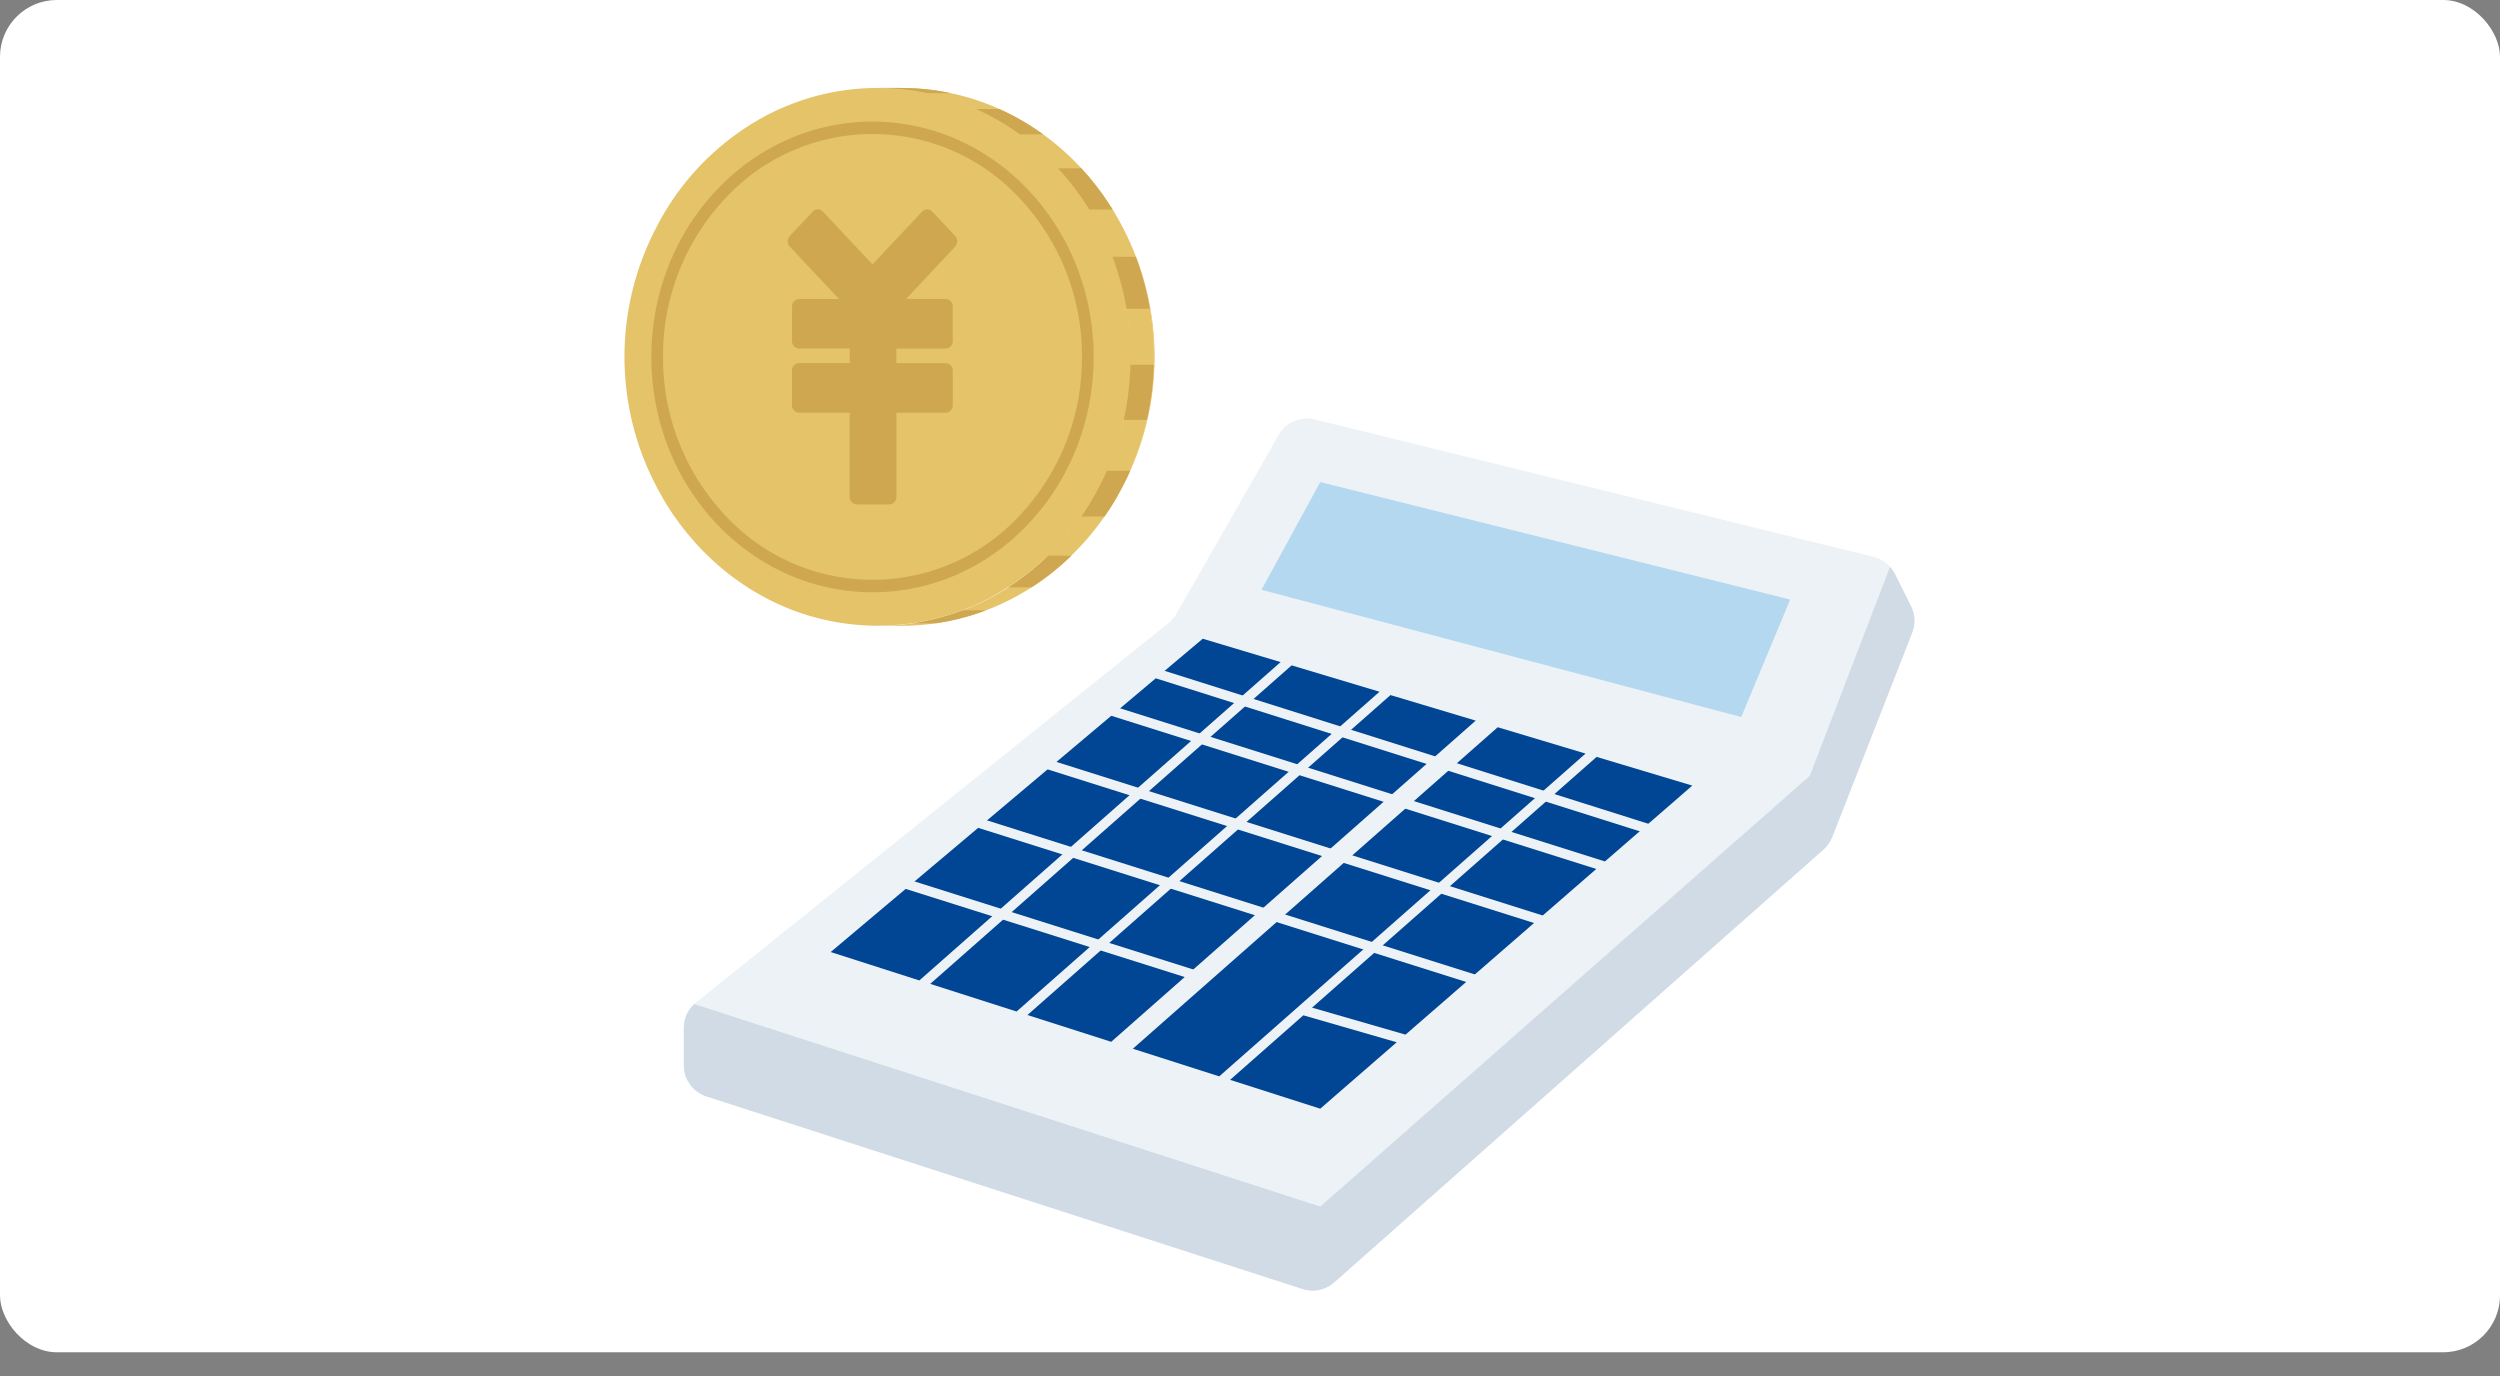 <svg xmlns="http://www.w3.org/2000/svg" xmlns:xlink="http://www.w3.org/1999/xlink" width="220" height="121.113" viewBox="0 0 220 121.113">
  <rect x="0" y="0" width="220" height="121.113" fill="#808080" stroke="none"/>
  <defs>
    <clipPath id="clip-path">
      <rect id="長方形_383" data-name="長方形 383" width="139.19" height="121.113" fill="none"/>
    </clipPath>
    <clipPath id="clip-path-2">
      <rect id="長方形_330" data-name="長方形 330" width="117.432" height="78.339" fill="none"/>
    </clipPath>
    <clipPath id="clip-path-3">
      <path id="パス_754" data-name="パス 754" d="M64.729,0a2.867,2.867,0,0,0-2.455,1.445l-9,15.743a2.86,2.86,0,0,1-.694.814L11,51.393a2.869,2.869,0,0,0-1.072,2.235v3.3a2.866,2.866,0,0,0,1.986,2.728L64.376,76.606a2.867,2.867,0,0,0,2.782-.58l43.06-38.091a2.869,2.869,0,0,0,.77-1.1l7.038-17.985a2.863,2.863,0,0,0-.106-2.327L116.5,13.675a2.87,2.87,0,0,0-1.881-1.5L65.449.083A2.866,2.866,0,0,0,64.8,0Z" transform="translate(-9.929)" fill="none"/>
    </clipPath>
    <clipPath id="clip-path-4">
      <rect id="長方形_336" data-name="長方形 336" width="117.432" height="79.173" fill="none"/>
    </clipPath>
    <clipPath id="clip-path-5">
      <rect id="長方形_337" data-name="長方形 337" width="46.655" height="47.335" fill="none"/>
    </clipPath>
    <clipPath id="clip-path-6">
      <path id="パス_766" data-name="パス 766" d="M0,23.82C0,36.646,9.773,47.05,21.829,47.05s21.828-10.4,21.828-23.23S33.884.591,21.829.591,0,10.991,0,23.82" transform="translate(0 -0.591)" fill="none"/>
    </clipPath>
    <clipPath id="clip-path-7">
      <path id="パス_774" data-name="パス 774" d="M59.216,39.314l-.055.107.055-.107M61.95,27.937a24.766,24.766,0,0,1-2.734,11.378l.006-.01.033-.064c.006-.01.017-.019.017-.032a24.579,24.579,0,0,0,0-22.543c-.038-.071-.074-.142-.111-.213A24.761,24.761,0,0,1,61.95,27.937" transform="translate(-59.161 -16.452)" fill="none"/>
    </clipPath>
    <clipPath id="clip-path-8">
      <path id="パス_777" data-name="パス 777" d="M30.116,0C42.4,0,52.356,10.594,52.356,23.667S42.4,47.335,30.116,47.335h2.055c12.284,0,22.24-10.6,22.24-23.668S44.455,0,32.171,0Z" transform="translate(-30.116)" fill="none"/>
    </clipPath>
  </defs>
  <g id="img_point_01" transform="translate(-440 -1282)">
    <rect id="長方形_486" data-name="長方形 486" width="220" height="119" rx="5" transform="translate(440 1282)" fill="#fff"/>
    <g id="グループ_3756" data-name="グループ 3756">
      <g id="グループ_1148" data-name="グループ 1148" transform="translate(493.284 1318.825)">
        <g id="グループ_1143" data-name="グループ 1143" transform="translate(0 0.001)">
          <g id="グループ_1142" data-name="グループ 1142" clip-path="url(#clip-path-2)">
            <path id="パス_752" data-name="パス 752" d="M9.929,56.929v-3.3A2.867,2.867,0,0,1,11,51.393L52.584,18a2.871,2.871,0,0,0,.694-.814l9-15.743A2.867,2.867,0,0,1,65.449.083l49.169,12.091a2.867,2.867,0,0,1,1.88,1.5l1.422,2.844a2.866,2.866,0,0,1,.106,2.327l-7.038,17.985a2.868,2.868,0,0,1-.771,1.1L67.157,76.026a2.866,2.866,0,0,1-2.781.581L11.915,59.658a2.866,2.866,0,0,1-1.986-2.728" transform="translate(-3.036 0)" fill="#edf2f7"/>
          </g>
        </g>
        <g id="グループ_1145" data-name="グループ 1145" transform="translate(6.893 0.001)">
          <g id="グループ_1144" data-name="グループ 1144" clip-path="url(#clip-path-3)">
            <path id="パス_753" data-name="パス 753" d="M4.308,53.683,62.9,72.637l43.08-37.909,9.21-23.994L124.93,17.5,111.145,52.821,52.557,92.454,0,63.16Z" transform="translate(-6.893 -3.283)" fill="#d0dbe5"/>
          </g>
        </g>
        <g id="グループ_1147" data-name="グループ 1147" transform="translate(0 0.001)">
          <g id="グループ_1146" data-name="グループ 1146" clip-path="url(#clip-path-4)">
            <path id="パス_755" data-name="パス 755" d="M97.791,67.341l25.236-21.915L114.608,42.9,89.566,64.966Z" transform="translate(-27.39 -13.119)" fill="#014694"/>
            <path id="パス_756" data-name="パス 756" d="M85.623,75.66l-6.445,5.679,7.932,2.538,6.73-5.844Z" transform="translate(-24.214 -23.138)" fill="#014694"/>
            <path id="パス_757" data-name="パス 757" d="M106.689,41.458l-7.73-2.319L66.851,67.432l7.6,2.432Z" transform="translate(-20.444 -11.969)" fill="#014694"/>
            <path id="パス_758" data-name="パス 758" d="M68.138,29.977l-6.851-2.055L28.547,55.492l7.8,2.5Z" transform="translate(-8.73 -8.539)" fill="#014694"/>
            <path id="パス_759" data-name="パス 759" d="M92.936,37.312l-7.5-2.248L53.489,63.218l7.371,2.358Z" transform="translate(-16.358 -10.723)" fill="#014694"/>
            <path id="パス_760" data-name="パス 760" d="M80.7,33.621,72.968,31.3,41.162,59.329l7.6,2.432Z" transform="translate(-12.588 -9.573)" fill="#014694"/>
            <rect id="長方形_331" data-name="長方形 331" width="0.861" height="50.477" transform="translate(47.223 22.486) rotate(-72.456)" fill="#edf2f7"/>
            <rect id="長方形_332" data-name="長方形 332" width="0.861" height="52.12" transform="matrix(0.301, -0.953, 0.953, 0.301, 42.21, 25.437)" fill="#edf2f7"/>
            <rect id="長方形_333" data-name="長方形 333" width="0.861" height="50.477" transform="matrix(0.301, -0.953, 0.953, 0.301, 36.884, 30.241)" fill="#edf2f7"/>
            <rect id="長方形_334" data-name="長方形 334" width="0.861" height="50.477" transform="matrix(0.301, -0.953, 0.953, 0.301, 30.853, 35.41)" fill="#edf2f7"/>
            <rect id="長方形_335" data-name="長方形 335" width="0.862" height="30.778" transform="matrix(0.301, -0.953, 0.953, 0.301, 22.927, 40.296)" fill="#edf2f7"/>
            <path id="パス_761" data-name="パス 761" d="M83.157,17.541l5.17-9.478L129.683,18.4l-4.308,10.339Z" transform="translate(-25.431 -2.466)" fill="#b4d8ef"/>
          </g>
        </g>
      </g>
      <g id="グループ_1157" data-name="グループ 1157" transform="translate(494.95 1289.74)">
        <g id="グループ_1150" data-name="グループ 1150" transform="translate(0 0.001)">
          <g id="グループ_1149" data-name="グループ 1149" clip-path="url(#clip-path-5)">
            <path id="パス_762" data-name="パス 762" d="M46.6,23.618q0-1.214-.118-2.4a24.978,24.978,0,0,0-.475-3,24.2,24.2,0,0,0-4.62-9.775A23.316,23.316,0,0,0,39.39,6.227a22.716,22.716,0,0,0-1.72-1.519q-.77-.613-1.589-1.155-.742-.491-1.522-.92-.734-.4-1.5-.752-.74-.335-1.507-.615T30.01.772Q29.217.551,28.4.391,27.557.225,26.688.129q-.93-.1-1.882-.124c-.15,0-.3-.005-.452-.005H22.3q-.551,0-1.1.028-.736.038-1.46.127Q18.962.25,18.2.4q-.856.17-1.688.408-.984.282-1.931.655a21.458,21.458,0,0,0-2.358,1.1,23.03,23.03,0,0,0-9.37,9.616l-.112.213q.2-.387.417-.762a24.524,24.524,0,0,0-.062,23.955c-.033-.059-.067-.118-.1-.178.047.086.095.173.143.259l.058.1c.1.171.188.345.288.514.17.287.344.571.525.849.222.342.455.675.695,1,.207.284.417.565.635.838l.07.086q.5.616,1.031,1.194.322.348.656.68a22.713,22.713,0,0,0,2.541,2.19c.1.076.208.148.312.223s.195.141.294.209l.009.006q.826.569,1.7,1.057c.154.087.31.17.466.253.33.174.662.342,1,.5.078.036.158.07.236.106.618.278,1.249.529,1.894.747l.046.014c.354.119.713.227,1.074.327.231.064.464.124.7.181q.3.073.606.137c.37.078.743.147,1.118.2a21.136,21.136,0,0,0,2.426.232c.26.01.52.014.781.014.415,0,.827-.014,1.237-.038.134-.008.267-.022.4-.033.275-.021.549-.044.821-.076.155-.019.31-.041.464-.063.249-.035.5-.072.743-.116.159-.028.317-.058.475-.09q.361-.072.718-.157c.155-.037.31-.073.464-.114.244-.064.484-.133.724-.205.142-.043.285-.083.426-.129.27-.087.538-.183.8-.281.105-.039.213-.074.318-.115q.552-.213,1.091-.456c.067-.03.133-.065.2-.1.291-.135.579-.274.863-.421.029-.015.058-.027.087-.043.084-.044.163-.094.246-.138.252-.137.5-.277.749-.424.127-.076.252-.153.378-.231q.345-.215.683-.444c.073-.05.15-.094.222-.144.057-.039.111-.082.168-.121.133-.095.266-.192.4-.29.155-.114.309-.23.46-.348.13-.1.258-.2.386-.309.08-.065.163-.127.242-.194s.153-.134.23-.2c.093-.079.185-.159.276-.241.173-.155.344-.313.513-.473.069-.066.139-.13.208-.2-.021.02-.04.041-.06.061h2.055a23.155,23.155,0,0,0,1.877-2.041q.692-.849,1.308-1.766.541-.806,1.018-1.661.44-.787.823-1.614.364-.784.674-1.6.3-.793.549-1.613t.437-1.654q.194-.852.33-1.728.142-.915.216-1.855.079-.993.079-2.008v-.05m-2.085-1.145c-.005-.1-.014-.207-.02-.311-.008-.146-.021-.291-.031-.437.019.249.04.5.051.748m-.079-1.137c-.013-.138-.03-.276-.045-.414-.018-.164-.033-.33-.053-.495.034.263.064.527.09.792,0,.039.005.078.009.116m-.108-.975c-.005-.035-.012-.07-.016-.105-.046-.337-.1-.67-.159-1-.017-.1-.031-.2-.05-.3-.066-.348-.144-.692-.225-1.034.024.1.052.2.074.295q.234,1.055.376,2.146m-.14,7.508c.016-.09.034-.178.05-.268-.064.405-.139.806-.222,1.2,0-.023.008-.046.013-.069.059-.287.111-.576.16-.866m-.551-3.162h0c.014-.346.024-.692.024-1.042q0-.58-.027-1.152.027.573.027,1.152c0,.349-.01.7-.024,1.04M26.789,1.048h0c.133.033.267.063.4.1h0c-.133-.036-.267-.065-.4-.1m1.361.384c.051.016.1.03.153.046-.05-.016-.1-.03-.153-.046m2.572,1.023.153.073-.153-.073M29.7,2l.007,0L29.7,2m1.907.9h0l.136.075L31.61,2.9m11.97,18.9c.009.127.02.254.027.381v.005c-.007-.13-.018-.258-.027-.387m-1.445-6.654c.05.133.1.264.147.4-.047-.133-.1-.265-.147-.4m.36,1.045h0l.026.08c-.009-.027-.017-.053-.026-.081m.651-.781c.055.157.1.316.156.474-.051-.158-.1-.317-.156-.474m.125,3.919h0c-.017-.1-.03-.194-.049-.29h0c.019.1.032.193.049.289M42.9,17.589c-.019-.076-.041-.15-.06-.226h0c.02.075.039.15.06.224m-.176-3.3c-.043-.105-.088-.21-.133-.314q.124.294.241.593c-.036-.093-.07-.187-.107-.279m-.85.173c-.03-.076-.064-.15-.1-.225.032.075.065.15.1.225m.164-1.7c.068.139.136.278.2.419-.066-.141-.134-.28-.2-.419m-1.38-.843h0c.083.151.165.3.246.455h0q-.121-.23-.247-.456m.241-1.226c-.074-.118-.15-.235-.226-.353.118.183.233.367.346.553-.04-.067-.079-.133-.12-.2m.291,2.247c.076.155.151.31.224.466h0c-.073-.157-.149-.312-.224-.466m-.84-1.563c-.046-.078-.093-.154-.139-.231.046.076.093.153.138.23h0m-.6-.968c-.094-.144-.189-.287-.286-.428h0c.1.141.192.284.285.427h0m.2-1.138c.1.141.2.281.3.424-.1-.143-.2-.284-.3-.424M38.018,8.087h0l.07.085c-.024-.028-.046-.058-.07-.085M36.441,5.4c.111.1.218.2.326.3l-.076-.07c-.084-.076-.166-.153-.25-.229m-.757.317c-.189-.165-.383-.324-.578-.483.195.158.389.317.578.483M37.7,39.606l-.1.11h0l.1-.11m1-1.2-.011.016.011-.016m.975-1.37h0l-.183.274c.061-.09.122-.183.184-.275m.449-.7c.041-.068.083-.137.124-.206l-.124.205h0m.078,1.37q-.293.422-.6.832.31-.409.6-.832m1.2-3.741c-.013.027-.027.054-.039.081v0c.013-.028.027-.056.04-.084m.658-1.558c-.032.086-.062.173-.1.258h0c.033-.086.063-.173.1-.259m.808-2.525h0l-.006.02.006-.02m.29-1.242h0q-.049.237-.1.471.053-.234.1-.471m.229-1.276h0c-.017.111-.036.22-.056.33.018-.11.039-.219.056-.33m.167-10.7c.05.173.1.347.143.521-.046-.174-.094-.348-.143-.521m-1.881-4.633c-.061-.114-.121-.228-.184-.341-.039-.071-.081-.141-.121-.212.1.183.206.367.3.552m-2.14-3.326c-.144-.187-.291-.371-.441-.554.08.1.165.19.243.288s.131.178.2.266m-1.4-1.653q.229.247.45.5-.222-.253-.45-.5m-.651-.678-.232-.232c.03.029.06.055.09.084.049.047.094.1.142.148m-1.795-1.61-.03-.024c-.069-.055-.139-.107-.208-.161l-.037-.029c.068.054.139.1.207.158.023.019.044.039.067.056m-.843-.644L34.675,4l.236.169-.073-.052m-.347-.244c-.178-.124-.355-.247-.537-.366l-.063-.042c.044.029.09.056.134.085.157.1.31.215.466.323m-.581.446c-.044-.031-.09-.061-.134-.092.044.031.09.061.134.092M33.6,3.283l-.042-.024q-.452-.283-.917-.544c-.052-.029-.1-.061-.153-.091l.016.009c.372.205.737.424,1.1.651M32.444,2.6c-.059-.03-.119-.059-.178-.09q-.37-.2-.749-.381L31.4,2.072c.352.167.7.342,1.04.529m-1.265-.636-.044-.019c-.264-.122-.532-.236-.8-.347-.064-.027-.127-.056-.19-.083.29.116.578.237.862.366.059.027.116.056.175.084m-1.233-.525q-.465-.182-.94-.341c.164.056.329.11.492.168s.3.115.449.173m-1.12-.4-.1-.031c-.312-.1-.626-.194-.943-.279.058.016.118.029.176.045.293.081.583.171.871.265m-1.3-.375c-.059-.013-.118-.027-.177-.041C27.106.56,26.86.5,26.612.449l-.019,0c.314.065.626.138.934.218M26.42.407c-.09-.016-.182-.03-.272-.047-.238-.044-.475-.086-.715-.121L25.324.22c.343.05.684.105,1.022.171l.073.016M24.633.129c.141.016.281.037.421.056L24.945.173q-.362-.046-.727-.079L24.146.086c.162.014.326.025.487.043m.045.513L24.425.607l.253.035M22.752.005c.368.007.733.027,1.1.054L23.728.054c-.266-.019-.533-.029-.8-.037-.1,0-.192-.01-.289-.013h.114m-.923.433c.206,0,.41.01.615.016-.205-.006-.409-.016-.615-.016q-.556,0-1.106.03l.03,0q.534-.027,1.076-.027M20.64.474q-.46.027-.914.074Q20.179.5,20.64.474m-1.14.1c-.327.037-.652.08-.974.132q.4-.063.794-.113c.06-.007.121-.012.181-.019M18.417.722c-.281.047-.561.1-.839.16.075-.016.149-.035.224-.05.2-.04.409-.076.615-.11M17.253.954q-.342.078-.68.167.339-.089.68-.167m-.975.244c-.208.058-.412.123-.618.187.161-.05.322-.1.485-.151l.133-.036m-1.011.31c-.22.073-.438.155-.655.235.218-.081.435-.162.655-.235m-.978.354c-.079.031-.157.067-.236.1.067-.027.131-.058.2-.085l.038-.014m-1.1.469c-.126.058-.25.12-.375.181.124-.061.249-.123.375-.181m-1.071.531c-.176.093-.352.188-.525.287.113-.064.226-.132.341-.194.06-.033.123-.061.184-.093m-.78.431c-.28.164-.556.331-.828.506.272-.175.548-.343.828-.506m-.84.515c-.268.173-.531.355-.791.539.26-.184.523-.366.791-.539m-1.03.714q-.281.207-.557.421.275-.215.557-.421m-.8.617q-.305.247-.6.5c.2-.171.4-.339.6-.5m-.749.629q-.364.321-.715.659.35-.338.715-.659m-.9.84q-.26.255-.513.521.253-.265.513-.521M3.67,10.776q-.244.389-.475.788.23-.4.475-.788M6.283,7.365c-.163.176-.324.356-.481.538.158-.181.318-.361.481-.538m-.661.743q-.317.373-.619.76.3-.388.619-.76M4.9,9q-.251.328-.491.665Q4.652,9.328,4.9,9m-.672.924q-.2.293-.4.592.193-.3.4-.592m-1,25.9q.208.359.427.709-.219-.35-.427-.709m.556.914c.174.271.352.539.536.8-.184-.264-.362-.532-.536-.8m.615.912c.164.231.332.459.5.683-.172-.224-.341-.452-.5-.683m.658.882c.2.252.4.5.607.746-.208-.244-.409-.494-.607-.746m.649.794c.2.229.4.453.6.674-.205-.221-.407-.445-.6-.674m.775.856c.213.224.429.445.65.66-.221-.215-.437-.435-.65-.66m.676.686c.23.222.465.437.7.648-.238-.211-.474-.426-.7-.648m.889.812c.215.186.432.369.654.546-.221-.178-.439-.361-.654-.546m.743.619c.247.2.5.387.755.572-.255-.185-.508-.375-.755-.572m.951.712q.331.235.67.457-.34-.221-.67-.457m1.809,1.153q.344.2.7.38-.352-.183-.7-.38m-1-.6c.264.17.533.334.8.492-.271-.158-.54-.322-.8-.492m1.873,1.076q.42.214.849.409-.429-.194-.849-.409m1.044.495q.361.159.729.306-.368-.147-.729-.306m2,.765q.382.123.77.233-.388-.109-.77-.233m-1.07-.378q.442.171.892.321-.45-.15-.892-.321m2.069.675c.307.082.617.159.929.228-.312-.069-.622-.146-.929-.228m1.077.258q.41.087.824.156-.414-.07-.824-.156m1.071.2c.32.05.642.095.966.13-.324-.036-.646-.08-.966-.13m2.218.226c.331.016.664.027,1,.027-.335,0-.669-.011-1-.027m-1.158-.087c.3.031.6.054.9.073-.3-.019-.6-.041-.9-.073m3.371.076c.109-.007.216-.019.325-.027C23.259,46.842,23.15,46.853,23.042,46.859Zm1.426-.138.228-.03h0l-.227.03m.956-.144.057-.011Zm1.17-.243.352-.087-.352.087m2.372-.715h0c.1-.039.209-.073.312-.113-.1.04-.208.074-.312.113m3.488-1.662h0c.124-.074.248-.15.371-.227h0c-.123.076-.246.153-.37.227M33.5,43.3h0c.128-.087.257-.172.384-.261-.127.09-.255.175-.384.261m.917-.653c.1-.078.207-.155.309-.234h0c-.1.079-.205.155-.308.233m.91-.723c.08-.067.161-.133.24-.2h0c-.078.068-.159.133-.239.2m.581-.5c.146-.132.291-.265.434-.4-.143.136-.288.269-.434.4m.685-.639c.064-.062.124-.127.187-.191h0l-.187.19m1.782-.76v0c-.233.259-.473.51-.718.757.243-.247.484-.5.716-.755m.737-.851c-.108.133-.224.256-.335.387.2-.23.389-.461.577-.7-.081.1-.159.21-.242.312m1.258-1.7c.038-.059.075-.119.113-.178q.235-.354.458-.718c.026-.043.053-.084.081-.126-.195.322-.395.64-.6.951-.016.024-.033.046-.049.07m.809-1.288h0c.138-.236.272-.475.4-.716.021-.039.043-.077.064-.116-.069.13-.136.261-.208.389-.083.15-.172.295-.258.442m.6-1.08a.143.143,0,0,1,.009-.019c.144-.277.28-.558.413-.842.03-.063.061-.125.092-.188l-.031.072c-.153.33-.316.655-.483.977m.586-1.212q.209-.463.4-.937-.19.473-.4.937m.5-1.189c.017-.048.034-.1.053-.144.111-.292.22-.586.321-.884l.018-.048c-.1.3-.207.6-.32.9-.023.059-.048.118-.071.176m.62-1.79c-.053.174-.11.346-.167.518.018-.06.036-.121.055-.181.082-.258.162-.517.236-.779,0-.015.009-.03.013-.044-.045.162-.089.325-.138.486m.2-.7c.017-.072.033-.144.052-.215q.1-.39.191-.783c.012-.053.025-.105.039-.157-.015.066-.027.133-.041.2-.073.322-.155.641-.24.957m.569-2.686,0,.017c.005-.036.008-.074.013-.11.061-.408.112-.82.154-1.234-.045.446-.1.89-.164,1.328m.195-1.637c.021-.243.038-.488.052-.733-.01.172-.017.345-.031.515-.006.073-.015.145-.021.218m.075-1.164c0-.058.005-.116.007-.174,0,.111-.01.221-.015.332,0-.053.005-.106.007-.158m.018-1.4c0,.095.007.189.007.284v.05c0-.112-.006-.222-.007-.333" transform="translate(0 0)" fill="#e4c369"/>
            <path id="パス_763" data-name="パス 763" d="M3.81,47.4c.045.087.1.17.144.256-.086-.155-.173-.311-.255-.469l.111.213" transform="translate(-0.96 -12.247)" fill="#e4c369"/>
          </g>
        </g>
        <g id="グループ_1152" data-name="グループ 1152" transform="translate(0 0.438)">
          <g id="グループ_1151" data-name="グループ 1151" clip-path="url(#clip-path-6)">
            <path id="パス_764" data-name="パス 764" d="M34.139,16.763l-2.013-2.138a.6.6,0,0,0-.445-.2.613.613,0,0,0-.448.2L26.864,19.27,22.5,14.625a.6.6,0,0,0-.445-.2.613.613,0,0,0-.449.2l-2.009,2.138a.7.7,0,0,0,0,.951l4.318,4.6h-3.5a.651.651,0,0,0-.63.671V26a.654.654,0,0,0,.63.675h4.452v1.278H20.41a.654.654,0,0,0-.63.675v3.026a.65.65,0,0,0,.63.67h4.452v7.4a.653.653,0,0,0,.634.67h2.843a.65.65,0,0,0,.63-.67v-7.4h4.326a.653.653,0,0,0,.634-.67V28.632a.657.657,0,0,0-.634-.675H28.968V26.679h4.326A.657.657,0,0,0,33.928,26V22.98a.654.654,0,0,0-.634-.671H29.821l4.318-4.6a.708.708,0,0,0,0-.951m-7.325,5.546.051-.054.05.054Z" transform="translate(-5.037 -4.182)" fill="#cfa751"/>
            <path id="パス_765" data-name="パス 765" d="M22.659,4C11.91,4,3.2,13.268,3.2,24.707s8.711,20.7,19.46,20.709,19.46-9.274,19.46-20.709S33.4,4,22.659,4M35.692,38.572a17.649,17.649,0,0,1-26.065,0,20.188,20.188,0,0,1-5.4-13.865,20.188,20.188,0,0,1,5.4-13.869,17.649,17.649,0,0,1,26.065,0,20.191,20.191,0,0,1,5.4,13.869,20.191,20.191,0,0,1-5.4,13.865" transform="translate(-0.83 -1.475)" fill="#cfa751"/>
          </g>
        </g>
        <g id="グループ_1154" data-name="グループ 1154" transform="translate(43.806 12.183)">
          <g id="グループ_1153" data-name="グループ 1153" clip-path="url(#clip-path-7)">
            <path id="パス_767" data-name="パス 767" d="M59.161,16.452l.111.213a23.917,23.917,0,0,1,1.924,4.97l-.075-.119a24.4,24.4,0,0,0-1.961-5.063" transform="translate(-59.161 -16.452)" fill="#e9bb57"/>
            <path id="パス_768" data-name="パス 768" d="M61.809,23.29l.075.119a24.531,24.531,0,0,1,.766,4.772l-.061-.029a24.982,24.982,0,0,0-.78-4.862" transform="translate(-59.848 -18.227)" fill="#e9b954"/>
            <path id="パス_769" data-name="パス 769" d="M62.853,29.856l.061.029q.046.76.047,1.531,0,.977-.075,1.934l-.061.037q.076-.975.076-1.971,0-.786-.047-1.56" transform="translate(-60.112 -19.931)" fill="#eab852"/>
            <path id="パス_770" data-name="パス 770" d="M62.674,34.612l.061-.036a24.5,24.5,0,0,1-.424,3.023l-.069.094a25.134,25.134,0,0,0,.432-3.08" transform="translate(-59.961 -21.156)" fill="#ebb74f"/>
            <path id="パス_771" data-name="パス 771" d="M61.957,38.752l.069-.094a24.086,24.086,0,0,1-.8,2.95l-.084.15a24.6,24.6,0,0,0,.815-3.006" transform="translate(-59.675 -22.215)" fill="#ebb54c"/>
            <path id="パス_772" data-name="パス 772" d="M60.658,42.792l.084-.15a24.011,24.011,0,0,1-1.355,3.2l-.11.21a24.341,24.341,0,0,0,1.38-3.259" transform="translate(-59.191 -23.249)" fill="#ecb449"/>
            <path id="パス_773" data-name="パス 773" d="M59.247,47.173l.109-.21-.085.164-.111.213.087-.167" transform="translate(-59.161 -24.371)" fill="#edb347"/>
          </g>
        </g>
        <g id="グループ_1156" data-name="グループ 1156" transform="translate(22.3 0.001)">
          <g id="グループ_1155" data-name="グループ 1155" clip-path="url(#clip-path-8)">
            <path id="パス_775" data-name="パス 775" d="M45.045,55.654a21.432,21.432,0,0,1-14.929,6.125h2.055A21.434,21.434,0,0,0,47.1,55.654Z" transform="translate(-30.116 -14.445)" fill="#e4c369"/>
            <path id="パス_776" data-name="パス 776" d="M34.47.453h2.055A21.072,21.072,0,0,0,32.171,0H30.115A21.085,21.085,0,0,1,34.47.453m8.142,3.633h2.056a21.884,21.884,0,0,0-3.854-2.233H38.758a21.884,21.884,0,0,1,3.854,2.233m6.11,6.61h2.055a23.5,23.5,0,0,0-2.749-3.625H45.972A23.547,23.547,0,0,1,48.721,10.7M52,19.436h2.056A24.624,24.624,0,0,0,52.82,14.86H50.764A24.623,24.623,0,0,1,52,19.436m-.258,9.771H53.8a25.042,25.042,0,0,0,.6-4.847H52.347a25.158,25.158,0,0,1-.6,4.847m-3.726,8.508h2.054a24,24,0,0,0,2.252-4.023H50.267a24,24,0,0,1-2.25,4.023m-6.428,6.232h2.056a22.485,22.485,0,0,0,3.511-2.79H45.1a22.485,22.485,0,0,1-3.511,2.79M33.2,47.109h2.056a21,21,0,0,0,4.389-1.145H37.591A21,21,0,0,1,33.2,47.109" transform="translate(-30.116)" fill="#cfa751"/>
          </g>
        </g>
      </g>
    </g>
  </g>
</svg>
